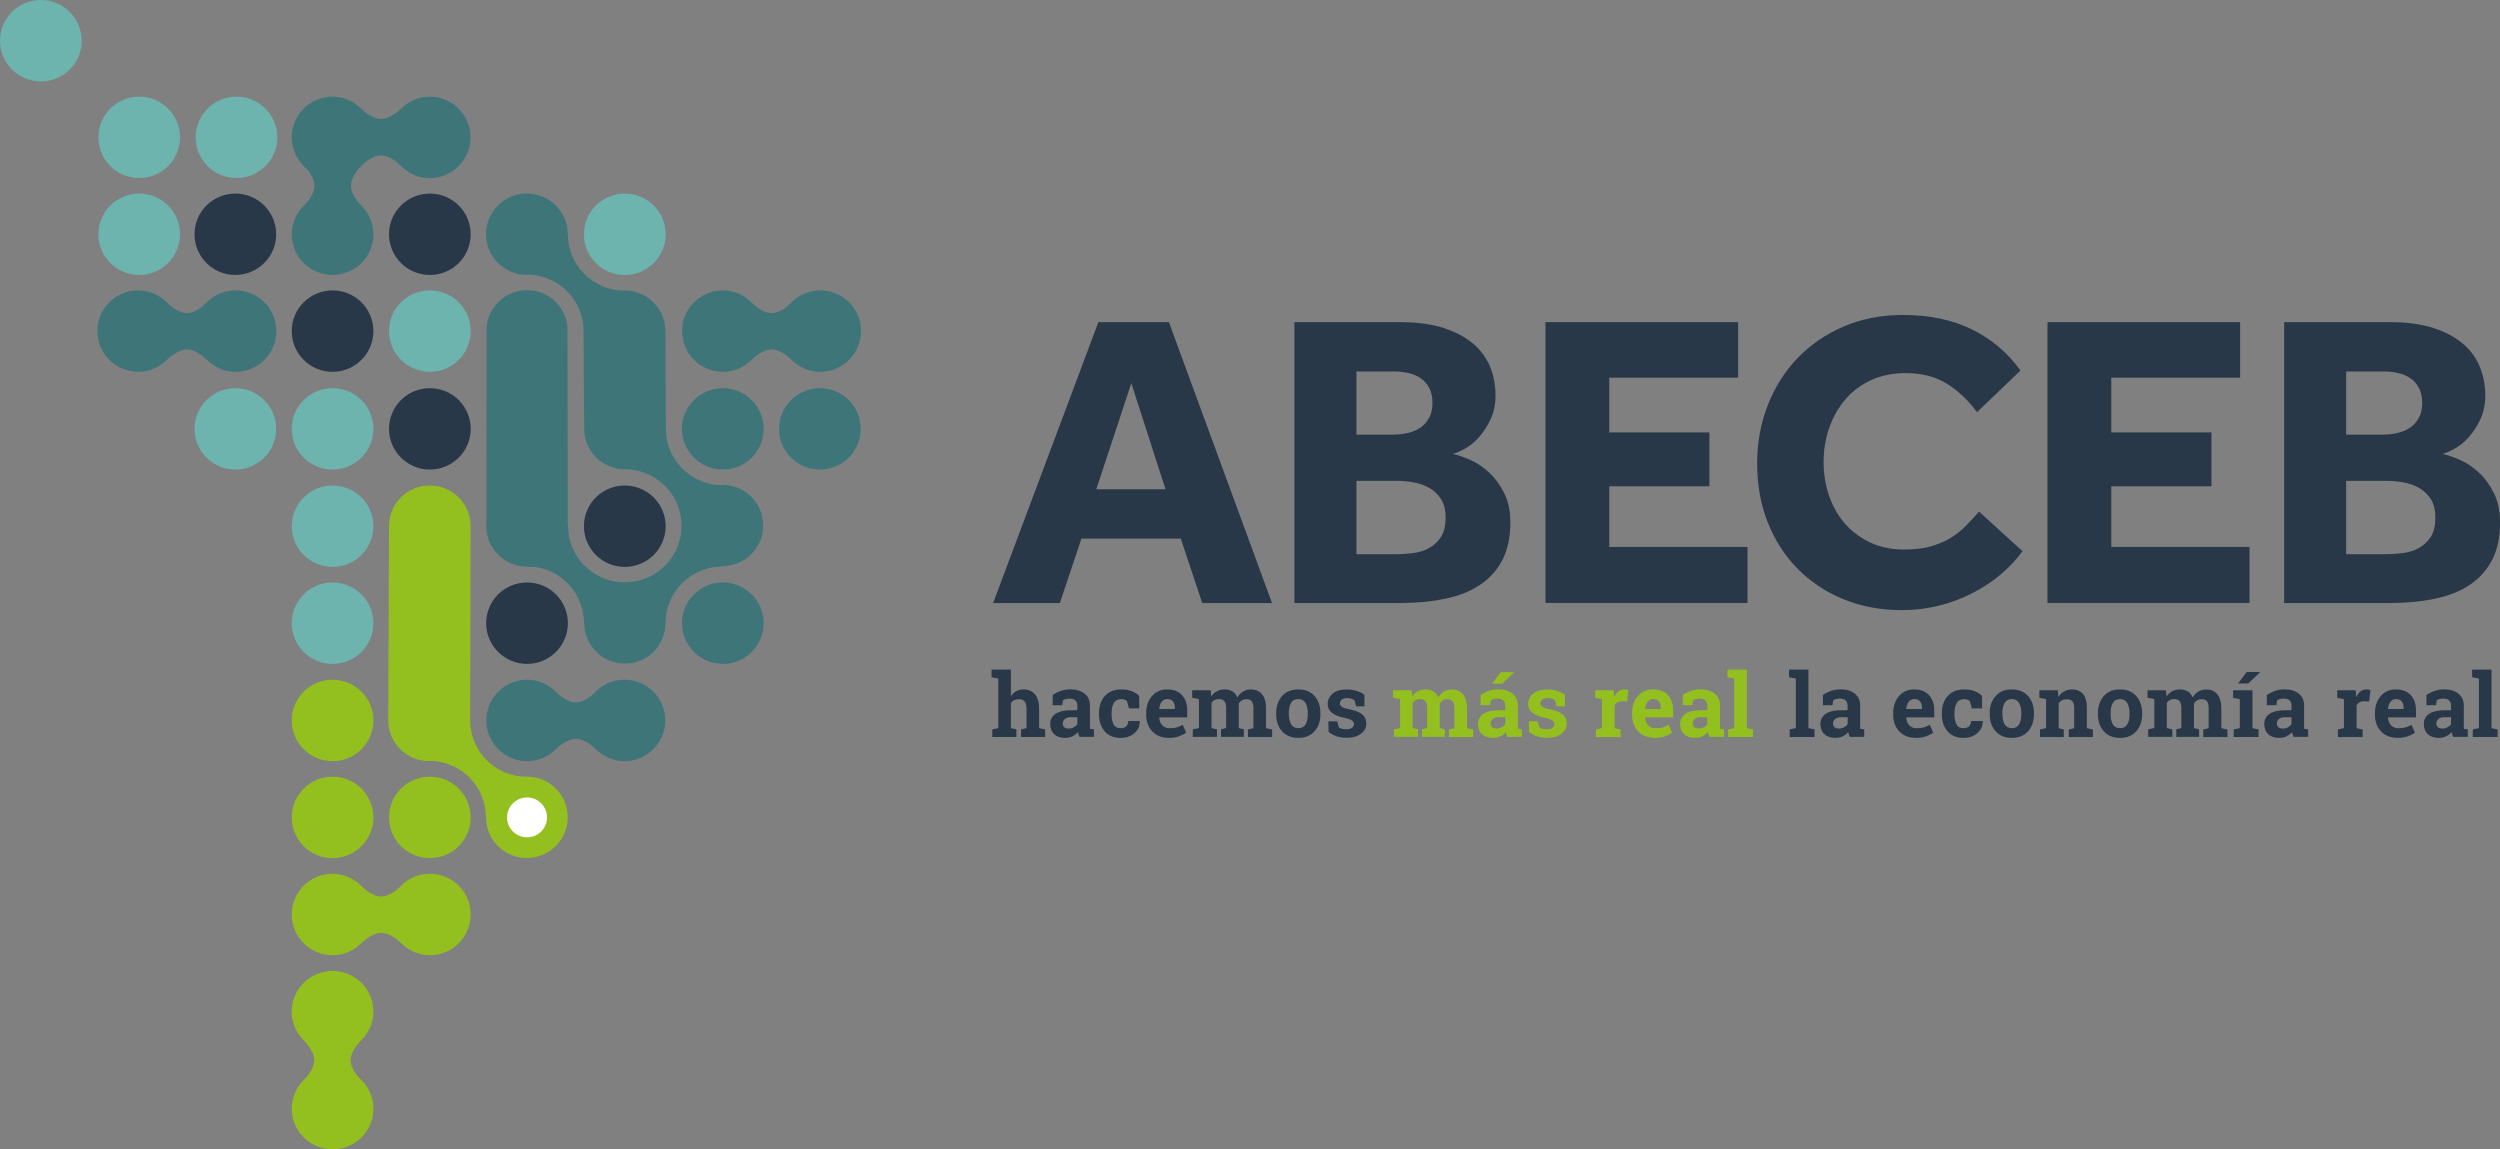 <svg width="248" height="114" viewBox="0 0 248 114" fill="none" xmlns="http://www.w3.org/2000/svg">
<rect x="0" y="0" width="248" height="114" fill="#808080" stroke="none"/>
<g clip-path="url(#clip0_166_1085)">
<path d="M8.109 4.036C8.109 6.269 6.299 8.081 4.059 8.081C1.818 8.081 0 6.269 0 4.036C0 1.804 1.811 0 4.051 0C6.291 0 8.102 1.812 8.102 4.036H8.109Z" fill="#6DB3AE"/>
<path d="M17.86 13.623C17.86 15.855 16.05 17.66 13.81 17.66C11.569 17.66 9.759 15.855 9.759 13.623C9.759 11.391 11.569 9.587 13.81 9.587C16.05 9.587 17.86 11.399 17.86 13.623Z" fill="#6DB3AE"/>
<path d="M23.461 17.66C25.698 17.66 27.512 15.852 27.512 13.623C27.512 11.394 25.698 9.587 23.461 9.587C21.224 9.587 19.41 11.394 19.41 13.623C19.41 15.852 21.224 17.66 23.461 17.66Z" fill="#6DB3AE"/>
<path d="M17.86 23.24C17.86 25.473 16.05 27.277 13.81 27.277C11.569 27.277 9.759 25.473 9.759 23.24C9.759 21.008 11.569 19.204 13.81 19.204C16.05 19.204 17.86 21.008 17.86 23.24Z" fill="#6DB3AE"/>
<path d="M27.397 23.24C27.397 25.473 25.579 27.277 23.346 27.277C21.114 27.277 19.295 25.473 19.295 23.24C19.295 21.008 21.106 19.204 23.346 19.204C25.587 19.204 27.397 21.008 27.397 23.24Z" fill="#283848"/>
<path d="M46.692 23.24C46.692 25.473 44.874 27.277 42.641 27.277C40.409 27.277 38.59 25.473 38.59 23.24C38.59 21.008 40.401 19.204 42.641 19.204C44.881 19.204 46.692 21.008 46.692 23.24Z" fill="#283848"/>
<path d="M66.034 23.24C66.034 25.473 64.215 27.277 61.975 27.277C59.735 27.277 57.924 25.473 57.924 23.24C57.924 21.008 59.735 19.204 61.975 19.204C64.215 19.204 66.034 21.008 66.034 23.24Z" fill="#6DB3AE"/>
<path d="M37.041 32.842C37.041 35.075 35.23 36.886 32.99 36.886C30.75 36.886 28.939 35.075 28.939 32.842C28.939 30.61 30.757 28.806 32.99 28.806C35.222 28.806 37.041 30.618 37.041 32.842Z" fill="#283848"/>
<path d="M46.692 32.842C46.692 35.075 44.874 36.886 42.641 36.886C40.409 36.886 38.59 35.075 38.59 32.842C38.59 30.61 40.401 28.806 42.641 28.806C44.881 28.806 46.692 30.618 46.692 32.842Z" fill="#6DB3AE"/>
<path d="M23.346 46.58C25.584 46.58 27.397 44.773 27.397 42.544C27.397 40.314 25.584 38.507 23.346 38.507C21.109 38.507 19.295 40.314 19.295 42.544C19.295 44.773 21.109 46.58 23.346 46.58Z" fill="#6DB3AE"/>
<path d="M37.041 42.544C37.041 44.776 35.23 46.58 32.99 46.58C30.75 46.58 28.939 44.776 28.939 42.544C28.939 40.311 30.757 38.507 32.99 38.507C35.222 38.507 37.041 40.311 37.041 42.544Z" fill="#6DB3AE"/>
<path d="M46.692 42.544C46.692 44.776 44.874 46.58 42.641 46.58C40.409 46.58 38.59 44.776 38.59 42.544C38.59 40.311 40.401 38.507 42.641 38.507C44.881 38.507 46.692 40.311 46.692 42.544Z" fill="#283848"/>
<path d="M75.754 42.544C75.754 44.776 73.943 46.58 71.703 46.58C69.463 46.58 67.652 44.776 67.652 42.544C67.652 40.311 69.471 38.507 71.703 38.507C73.936 38.507 75.754 40.311 75.754 42.544Z" fill="#3E7578"/>
<path d="M81.332 46.58C83.569 46.58 85.382 44.773 85.382 42.544C85.382 40.314 83.569 38.507 81.332 38.507C79.094 38.507 77.281 40.314 77.281 42.544C77.281 44.773 79.094 46.58 81.332 46.58Z" fill="#3E7578"/>
<path d="M37.041 52.199C37.041 54.431 35.23 56.236 32.99 56.236C30.75 56.236 28.939 54.431 28.939 52.199C28.939 49.967 30.757 48.163 32.99 48.163C35.222 48.163 37.041 49.967 37.041 52.199Z" fill="#6DB3AE"/>
<path d="M66.034 52.199C66.034 54.431 64.215 56.236 61.975 56.236C59.735 56.236 57.924 54.431 57.924 52.199C57.924 49.967 59.735 48.163 61.975 48.163C64.215 48.163 66.034 49.967 66.034 52.199Z" fill="#283848"/>
<path d="M37.041 61.816C37.041 64.049 35.23 65.86 32.99 65.86C30.75 65.86 28.939 64.049 28.939 61.816C28.939 59.584 30.757 57.78 32.99 57.78C35.222 57.78 37.041 59.592 37.041 61.816Z" fill="#6DB3AE"/>
<path d="M56.336 61.816C56.336 64.049 54.518 65.86 52.285 65.86C50.053 65.86 48.227 64.049 48.227 61.816C48.227 59.584 50.045 57.78 52.285 57.78C54.525 57.78 56.336 59.592 56.336 61.816Z" fill="#283848"/>
<path d="M75.754 61.816C75.754 64.049 73.943 65.86 71.703 65.86C69.463 65.86 67.652 64.049 67.652 61.816C67.652 59.584 69.471 57.78 71.703 57.78C73.936 57.78 75.754 59.592 75.754 61.816Z" fill="#3E7578"/>
<path d="M37.041 71.464C37.041 73.696 35.23 75.508 32.99 75.508C30.75 75.508 28.939 73.696 28.939 71.464C28.939 69.232 30.757 67.427 32.99 67.427C35.222 67.427 37.041 69.232 37.041 71.464Z" fill="#93C01F"/>
<path d="M37.041 81.089C37.041 83.314 35.23 85.126 32.99 85.126C30.75 85.126 28.939 83.321 28.939 81.089C28.939 78.857 30.757 77.045 32.99 77.045C35.222 77.045 37.041 78.849 37.041 81.089Z" fill="#93C01F"/>
<path d="M46.692 81.089C46.692 83.314 44.874 85.126 42.641 85.126C40.409 85.126 38.59 83.321 38.59 81.089C38.59 78.857 40.401 77.045 42.641 77.045C44.881 77.045 46.692 78.849 46.692 81.089Z" fill="#93C01F"/>
<path d="M52.262 77.037C52.201 77.037 52.147 77.052 52.086 77.052C49.063 76.961 46.646 74.507 46.638 71.472L46.684 52.237C46.684 52.237 46.684 52.207 46.684 52.199C46.684 49.967 44.866 48.163 42.634 48.163C40.401 48.163 38.629 49.929 38.59 52.123L38.514 71.265H38.537C38.537 71.334 38.514 71.395 38.514 71.464C38.514 73.696 40.332 75.501 42.572 75.501C42.641 75.501 42.71 75.485 42.779 75.478C45.787 75.585 48.203 78.046 48.203 81.074C48.203 81.089 48.203 81.112 48.203 81.127L48.219 81.142C48.257 83.344 50.045 85.118 52.262 85.118C54.479 85.118 56.321 83.306 56.321 81.074C56.321 78.841 54.502 77.037 52.262 77.037Z" fill="#93C01F"/>
<path d="M23.346 28.806C22.165 28.806 21.121 29.318 20.385 30.121L20.001 30.473C18.881 31.252 18.191 31.252 17.07 30.473L16.625 30.075C15.889 29.303 14.861 28.806 13.71 28.806C11.47 28.806 9.659 30.618 9.659 32.842C9.659 35.067 11.47 36.886 13.71 36.886C14.8 36.886 15.766 36.451 16.495 35.755L16.955 35.342C18.168 34.463 18.858 34.448 20.055 35.281L20.178 35.38L20.569 35.74C21.298 36.435 22.264 36.886 23.361 36.886C25.602 36.886 27.412 35.075 27.412 32.842C27.412 30.61 25.594 28.806 23.361 28.806H23.346Z" fill="#3E7578"/>
<path d="M42.641 9.587C41.552 9.587 40.585 10.022 39.856 10.718L39.396 11.131C38.184 12.01 37.493 12.025 36.297 11.192L36.174 11.093L35.782 10.733C35.054 10.038 34.087 9.587 32.99 9.587C30.75 9.587 28.939 11.399 28.939 13.631C28.939 14.823 29.468 15.878 30.289 16.62L30.611 16.964C31.394 18.08 31.394 18.768 30.611 19.884L30.212 20.328C29.438 21.069 28.939 22.086 28.939 23.24C28.939 25.473 30.757 27.277 32.99 27.277C35.222 27.277 37.048 25.473 37.048 23.24C37.048 22.155 36.611 21.192 35.913 20.465L35.491 20.007C34.609 18.799 34.593 18.111 35.429 16.918L35.529 16.796L35.89 16.406L36.335 16.001C37.455 15.221 38.145 15.221 39.266 16.001L39.711 16.398C40.447 17.17 41.475 17.667 42.626 17.667C44.866 17.667 46.677 15.855 46.677 13.631C46.677 11.406 44.866 9.587 42.626 9.587H42.641Z" fill="#3E7578"/>
<path d="M42.626 86.677C41.444 86.677 40.401 87.189 39.664 87.992L39.281 88.344C38.161 89.124 37.47 89.124 36.35 88.344L35.905 87.946C35.169 87.174 34.141 86.677 32.99 86.677C30.75 86.677 28.939 88.489 28.939 90.714C28.939 92.938 30.75 94.758 32.99 94.758C34.079 94.758 35.046 94.322 35.775 93.626L36.235 93.214C37.447 92.334 38.138 92.319 39.335 93.152L39.457 93.252L39.849 93.611C40.578 94.307 41.544 94.758 42.641 94.758C44.882 94.758 46.692 92.946 46.692 90.714C46.692 88.481 44.874 86.677 42.641 86.677H42.626Z" fill="#93C01F"/>
<path d="M61.929 67.427C60.748 67.427 59.704 67.94 58.968 68.742L58.584 69.094C57.464 69.874 56.773 69.874 55.653 69.094L55.208 68.697C54.472 67.924 53.444 67.427 52.293 67.427C50.053 67.427 48.242 69.239 48.242 71.464C48.242 73.689 50.053 75.508 52.293 75.508C53.383 75.508 54.349 75.072 55.078 74.377L55.538 73.964C56.751 73.085 57.441 73.069 58.638 73.903L58.761 74.002L59.152 74.361C59.881 75.057 60.847 75.508 61.944 75.508C64.185 75.508 65.995 73.696 65.995 71.464C65.995 69.232 64.177 67.427 61.944 67.427H61.929Z" fill="#3E7578"/>
<path d="M81.347 28.806C80.166 28.806 79.122 29.318 78.386 30.121L78.002 30.473C76.882 31.252 76.192 31.252 75.071 30.473L74.626 30.075C73.89 29.303 72.862 28.806 71.711 28.806C69.471 28.806 67.66 30.618 67.66 32.842C67.66 35.067 69.471 36.886 71.711 36.886C72.8 36.886 73.767 36.451 74.496 35.755L74.956 35.342C76.168 34.463 76.859 34.448 78.056 35.281L78.179 35.38L78.57 35.74C79.299 36.435 80.265 36.886 81.362 36.886C83.603 36.886 85.413 35.075 85.413 32.842C85.413 30.61 83.595 28.806 81.362 28.806H81.347Z" fill="#3E7578"/>
<path d="M52.362 56.236H52.861C52.861 56.236 52.715 55.876 52.661 55.861C52.608 55.846 52.216 55.991 52.216 55.991L52.362 56.228V56.236Z" fill="#3E7578"/>
<path d="M37.041 109.963C37.041 108.786 36.527 107.746 35.721 107.013L35.368 106.63C34.586 105.514 34.586 104.826 35.368 103.71L35.767 103.267C36.542 102.525 37.041 101.508 37.041 100.354C37.041 98.122 35.223 96.317 32.99 96.317C30.758 96.317 28.932 98.122 28.932 100.354C28.932 101.439 29.369 102.403 30.067 103.129L30.489 103.588C31.371 104.796 31.387 105.484 30.55 106.676L30.451 106.798L30.09 107.188C29.384 107.915 28.939 108.886 28.939 109.971C28.939 112.203 30.758 114.008 32.998 114.008C35.238 114.008 37.049 112.196 37.049 109.971L37.041 109.963Z" fill="#93C01F"/>
<path d="M71.673 48.117C71.611 48.117 71.558 48.132 71.496 48.132C68.473 48.04 66.057 45.586 66.049 42.551L66.011 32.789C65.972 30.587 64.177 28.814 61.96 28.814C61.898 28.814 61.845 28.829 61.783 28.829C58.761 28.737 56.344 26.283 56.336 23.248L56.321 23.233C56.321 21 54.502 19.196 52.27 19.196C50.037 19.196 48.211 21 48.211 23.233C48.211 25.465 50.03 27.269 52.27 27.269C52.339 27.269 52.408 27.254 52.477 27.246C55.416 27.353 57.779 29.7 57.886 32.628C57.886 32.628 57.94 42.582 57.963 42.849C58.131 44.883 59.789 46.481 61.852 46.55C62.014 46.55 62.435 46.55 62.742 46.595C62.75 46.595 62.75 46.595 62.758 46.603C65.435 46.978 67.507 49.21 67.599 51.962C67.599 52.008 67.599 52.046 67.599 52.1C67.599 52.123 67.599 52.138 67.599 52.161C67.599 52.176 67.599 52.191 67.599 52.207C67.599 52.467 67.576 52.803 67.522 53.155C67.514 53.208 67.507 53.262 67.491 53.308C67.476 53.369 67.461 53.438 67.445 53.499C67.415 53.629 67.376 53.751 67.338 53.873C67.323 53.912 67.315 53.957 67.3 53.996C66.54 56.174 64.476 57.742 62.036 57.757H62.006C62.006 57.757 61.983 57.757 61.975 57.757C61.968 57.757 61.952 57.757 61.944 57.757H61.622C58.684 57.573 56.359 55.165 56.352 52.191L56.336 52.176C56.336 52.039 56.306 51.909 56.298 51.779H56.321L56.298 32.407C56.083 30.373 54.38 28.783 52.285 28.783C50.191 28.783 48.48 30.373 48.273 32.407L48.25 51.779H48.273C48.258 51.909 48.234 52.039 48.234 52.176C48.234 54.408 50.053 56.213 52.293 56.213C52.362 56.213 52.431 56.197 52.5 56.19C55.346 56.297 57.663 58.506 57.901 61.312L57.97 62.099C58.131 64.186 59.858 65.83 61.983 65.83C64.108 65.83 65.788 64.24 65.995 62.206C66.018 61.984 66.026 61.763 66.034 61.633C66.034 61.625 66.034 61.618 66.034 61.602C66.034 61.587 66.034 61.572 66.034 61.556C66.034 61.533 66.034 61.511 66.034 61.511C66.187 58.621 68.527 56.312 71.435 56.205C71.435 56.205 71.534 56.205 71.703 56.182C71.888 56.167 72.072 56.144 72.248 56.113C72.279 56.113 72.309 56.106 72.34 56.098C72.578 56.06 72.808 55.999 73.023 55.922C74.588 55.364 75.708 53.881 75.708 52.13C75.708 49.898 73.89 48.094 71.65 48.094L71.673 48.117Z" fill="#3E7578"/>
<path d="M52.285 83.061C51.188 83.061 50.298 82.174 50.298 81.089C50.298 80.003 51.188 79.109 52.285 79.109C53.383 79.109 54.265 79.996 54.265 81.089C54.265 82.182 53.375 83.061 52.285 83.061Z" fill="white"/>
<path d="M108.951 31.955H115.956L126.183 59.821H119.262L117.13 53.43H107.279L105.138 59.821H98.517L108.959 31.955H108.951ZM115.618 48.537L112.227 38.01L108.752 48.537H115.626H115.618Z" fill="#283848"/>
<path d="M128.4 31.955H138.88C140.614 31.955 142.079 32.162 143.284 32.559C144.488 32.964 145.463 33.5 146.222 34.165C146.974 34.83 147.519 35.61 147.856 36.481C148.194 37.36 148.355 38.27 148.355 39.218C148.355 40.112 148.194 40.9 147.872 41.58C147.549 42.261 147.173 42.849 146.744 43.339C146.314 43.828 145.854 44.21 145.363 44.485C144.872 44.76 144.458 44.944 144.128 45.028C144.634 45.143 145.209 45.342 145.869 45.632C146.529 45.922 147.15 46.343 147.734 46.886C148.317 47.428 148.815 48.109 149.222 48.934C149.629 49.752 149.828 50.723 149.828 51.84C149.828 53.285 149.567 54.515 149.053 55.517C148.539 56.518 147.81 57.344 146.874 57.978C145.938 58.621 144.795 59.087 143.437 59.377C142.079 59.668 140.568 59.821 138.888 59.821H128.408V31.955H128.4ZM138.289 43.109C138.765 43.109 139.233 43.056 139.693 42.941C140.154 42.834 140.56 42.658 140.905 42.421C141.258 42.184 141.542 41.863 141.765 41.458C141.987 41.053 142.102 40.556 142.102 39.975C142.102 39.394 141.987 38.859 141.765 38.453C141.542 38.048 141.251 37.727 140.882 37.49C140.514 37.253 140.107 37.085 139.647 36.993C139.187 36.894 138.734 36.848 138.289 36.848H134.561V43.117H138.289V43.109ZM138.665 54.974C139.11 54.974 139.616 54.936 140.177 54.867C140.737 54.798 141.251 54.638 141.726 54.385C142.202 54.133 142.601 53.774 142.923 53.3C143.245 52.826 143.406 52.176 143.406 51.335C143.406 50.586 143.253 49.974 142.946 49.5C142.639 49.026 142.248 48.659 141.772 48.392C141.297 48.124 140.783 47.948 140.223 47.849C139.663 47.75 139.148 47.704 138.673 47.704H134.561V54.974H138.673H138.665Z" fill="#283848"/>
<path d="M153.303 31.955H172.422V37.467H159.64V42.895H169.576V48.239H159.64V54.255H173.35V59.813H153.311V31.948L153.303 31.955Z" fill="#283848"/>
<path d="M200.632 54.676C200.049 55.486 199.336 56.243 198.5 56.954C197.663 57.665 196.735 58.284 195.715 58.812C194.694 59.339 193.59 59.76 192.4 60.066C191.211 60.371 189.976 60.524 188.695 60.524C186.57 60.524 184.629 60.165 182.864 59.439C181.099 58.712 179.588 57.703 178.314 56.411C177.041 55.119 176.059 53.583 175.361 51.817C174.662 50.051 174.31 48.109 174.31 45.991C174.31 43.874 174.662 42.001 175.361 40.204C176.059 38.408 177.049 36.848 178.314 35.526C179.588 34.203 181.107 33.156 182.887 32.391C184.659 31.627 186.623 31.244 188.779 31.244C191.38 31.244 193.651 31.718 195.592 32.666C197.533 33.614 199.152 34.975 200.433 36.756L196.114 40.892C195.277 39.722 194.28 38.782 193.137 38.071C191.994 37.36 190.62 37.009 189.032 37.009C187.774 37.009 186.646 37.238 185.634 37.697C184.629 38.155 183.777 38.79 183.079 39.6C182.381 40.411 181.844 41.351 181.468 42.421C181.092 43.491 180.9 44.63 180.9 45.823C180.9 47.016 181.092 48.193 181.468 49.248C181.844 50.311 182.381 51.228 183.079 52.008C183.777 52.788 184.613 53.399 185.595 53.85C186.57 54.294 187.674 54.515 188.902 54.515C189.907 54.515 190.782 54.408 191.526 54.202C192.262 53.995 192.922 53.713 193.497 53.369C194.065 53.017 194.579 52.619 195.024 52.153C195.469 51.694 195.906 51.228 196.321 50.754L200.64 54.684L200.632 54.676Z" fill="#283848"/>
<path d="M203.103 31.955H222.222V37.467H209.44V42.895H219.376V48.239H209.44V54.255H223.15V59.813H203.111V31.948L203.103 31.955Z" fill="#283848"/>
<path d="M226.58 31.955H237.06C238.794 31.955 240.259 32.162 241.463 32.559C242.668 32.964 243.642 33.5 244.402 34.165C245.154 34.83 245.698 35.61 246.036 36.481C246.374 37.36 246.542 38.27 246.542 39.218C246.542 40.112 246.381 40.9 246.059 41.58C245.737 42.261 245.361 42.849 244.924 43.339C244.494 43.828 244.026 44.21 243.543 44.485C243.052 44.76 242.637 44.944 242.307 45.028C242.814 45.143 243.389 45.342 244.049 45.632C244.709 45.922 245.33 46.343 245.913 46.886C246.496 47.428 246.995 48.109 247.402 48.934C247.808 49.752 248.008 50.723 248.008 51.84C248.008 53.285 247.747 54.515 247.233 55.517C246.711 56.518 245.99 57.344 245.054 57.978C244.118 58.621 242.967 59.087 241.617 59.377C240.259 59.668 238.748 59.821 237.067 59.821H226.587V31.955H226.58ZM236.469 43.109C236.945 43.109 237.413 43.056 237.873 42.941C238.333 42.834 238.74 42.658 239.085 42.421C239.43 42.184 239.722 41.863 239.944 41.458C240.167 41.053 240.282 40.556 240.282 39.975C240.282 39.394 240.167 38.859 239.944 38.453C239.722 38.048 239.43 37.727 239.062 37.49C238.701 37.253 238.287 37.085 237.827 36.993C237.367 36.894 236.914 36.848 236.469 36.848H232.74V43.117H236.469V43.109ZM236.845 54.974C237.29 54.974 237.796 54.936 238.356 54.867C238.916 54.798 239.43 54.638 239.906 54.385C240.382 54.133 240.781 53.774 241.103 53.3C241.425 52.826 241.586 52.176 241.586 51.335C241.586 50.586 241.433 49.974 241.126 49.5C240.819 49.026 240.428 48.659 239.952 48.392C239.476 48.124 238.962 47.948 238.402 47.849C237.842 47.75 237.328 47.704 236.853 47.704H232.74V54.974H236.853H236.845Z" fill="#283848"/>
<path d="M98.425 72.358L99.031 72.228V67.313L98.364 67.183V66.426H100.282V69.064C100.428 68.849 100.604 68.681 100.819 68.567C101.034 68.444 101.264 68.391 101.525 68.391C102.008 68.391 102.392 68.551 102.668 68.872C102.944 69.194 103.082 69.69 103.082 70.356V72.228L103.681 72.358V73.108H101.287V72.358L101.832 72.228V70.348C101.832 69.989 101.77 69.729 101.64 69.583C101.509 69.43 101.325 69.362 101.072 69.362C100.896 69.362 100.742 69.392 100.612 69.453C100.481 69.514 100.366 69.606 100.282 69.721V72.228L100.827 72.358V73.108H98.433V72.358H98.425Z" fill="#283848"/>
<path d="M107.087 73.108C107.056 73.031 107.026 72.947 106.995 72.871C106.972 72.787 106.949 72.71 106.933 72.626C106.788 72.794 106.604 72.939 106.389 73.039C106.174 73.146 105.936 73.199 105.66 73.199C105.207 73.199 104.839 73.077 104.578 72.832C104.31 72.588 104.179 72.251 104.179 71.823C104.179 71.395 104.356 71.051 104.701 70.814C105.054 70.577 105.56 70.455 106.235 70.455H106.872V70.004C106.872 69.782 106.811 69.606 106.68 69.484C106.55 69.362 106.358 69.3 106.105 69.3C105.959 69.3 105.836 69.316 105.721 69.346C105.606 69.377 105.522 69.415 105.453 69.461L105.368 69.958H104.425V68.933C104.655 68.781 104.923 68.651 105.215 68.544C105.514 68.437 105.836 68.383 106.182 68.383C106.757 68.383 107.225 68.521 107.586 68.803C107.946 69.086 108.123 69.484 108.123 70.004V71.915C108.123 71.984 108.123 72.053 108.123 72.114C108.123 72.175 108.123 72.236 108.138 72.297L108.522 72.351V73.1H107.072L107.087 73.108ZM105.997 72.274C106.189 72.274 106.358 72.236 106.512 72.152C106.665 72.068 106.788 71.969 106.872 71.846V71.143H106.235C105.967 71.143 105.767 71.204 105.629 71.326C105.491 71.449 105.422 71.602 105.422 71.77C105.422 71.93 105.476 72.045 105.576 72.137C105.675 72.228 105.821 72.267 105.997 72.267V72.274Z" fill="#283848"/>
<path d="M111.184 72.236C111.407 72.236 111.591 72.175 111.721 72.045C111.851 71.915 111.921 71.739 111.921 71.525H113.056L113.071 71.548C113.079 72.014 112.91 72.404 112.542 72.725C112.181 73.039 111.729 73.2 111.184 73.2C110.494 73.2 109.956 72.978 109.581 72.542C109.205 72.106 109.021 71.548 109.021 70.86V70.73C109.021 70.05 109.212 69.484 109.596 69.048C109.98 68.613 110.532 68.391 111.245 68.391C111.621 68.391 111.959 68.444 112.258 68.559C112.557 68.674 112.803 68.827 113.002 69.033L113.018 70.272H111.997L111.79 69.545C111.729 69.492 111.652 69.446 111.56 69.408C111.468 69.369 111.368 69.354 111.245 69.354C110.892 69.354 110.639 69.484 110.494 69.736C110.348 69.989 110.271 70.325 110.271 70.73V70.86C110.271 71.273 110.34 71.609 110.471 71.862C110.601 72.114 110.839 72.236 111.176 72.236H111.184Z" fill="#283848"/>
<path d="M115.91 73.192C115.242 73.192 114.705 72.978 114.299 72.55C113.9 72.122 113.7 71.579 113.7 70.921V70.753C113.7 70.065 113.892 69.499 114.268 69.056C114.644 68.613 115.158 68.391 115.795 68.391C116.424 68.391 116.907 68.582 117.252 68.957C117.598 69.331 117.774 69.843 117.774 70.486V71.166H114.997V71.189C115.012 71.495 115.112 71.747 115.296 71.946C115.48 72.144 115.726 72.244 116.04 72.244C116.316 72.244 116.547 72.213 116.731 72.16C116.915 72.106 117.114 72.014 117.329 71.9L117.667 72.672C117.475 72.825 117.222 72.947 116.922 73.054C116.616 73.154 116.278 73.207 115.902 73.207L115.91 73.192ZM115.795 69.347C115.565 69.347 115.38 69.431 115.242 69.614C115.104 69.79 115.027 70.027 114.997 70.31L115.012 70.333H116.547V70.218C116.547 69.95 116.485 69.744 116.362 69.584C116.24 69.423 116.048 69.347 115.795 69.347Z" fill="#283848"/>
<path d="M118.265 69.224V68.475H120.099L120.152 69.087C120.298 68.865 120.49 68.689 120.713 68.574C120.935 68.452 121.196 68.391 121.495 68.391C121.794 68.391 122.047 68.46 122.262 68.59C122.477 68.72 122.638 68.918 122.746 69.186C122.891 68.941 123.076 68.743 123.306 68.605C123.536 68.467 123.804 68.398 124.111 68.398C124.572 68.398 124.932 68.559 125.193 68.873C125.462 69.186 125.592 69.668 125.592 70.31V72.236L126.198 72.366V73.115H123.797V72.366L124.341 72.236V70.302C124.341 69.95 124.28 69.706 124.173 69.568C124.058 69.431 123.889 69.362 123.659 69.362C123.482 69.362 123.329 69.4 123.198 69.476C123.068 69.553 122.96 69.668 122.884 69.805C122.884 69.859 122.884 69.904 122.884 69.943C122.884 69.981 122.884 70.019 122.884 70.057V72.221L123.39 72.351V73.1H121.127V72.351L121.633 72.221V70.287C121.633 69.943 121.572 69.706 121.457 69.561C121.342 69.423 121.173 69.347 120.943 69.347C120.774 69.347 120.628 69.377 120.498 69.446C120.367 69.507 120.268 69.599 120.183 69.721V72.221L120.72 72.351V73.1H118.327V72.351L118.933 72.221V69.347L118.265 69.216V69.224Z" fill="#283848"/>
<path d="M126.597 70.746C126.597 70.057 126.789 69.492 127.18 69.048C127.572 68.605 128.109 68.391 128.791 68.391C129.474 68.391 130.019 68.613 130.403 69.048C130.794 69.492 130.986 70.057 130.986 70.746V70.837C130.986 71.533 130.794 72.099 130.403 72.542C130.011 72.978 129.482 73.2 128.799 73.2C128.116 73.2 127.572 72.978 127.18 72.542C126.789 72.106 126.597 71.541 126.597 70.837V70.746ZM127.855 70.837C127.855 71.258 127.932 71.602 128.078 71.854C128.224 72.106 128.469 72.236 128.799 72.236C129.129 72.236 129.359 72.106 129.513 71.854C129.666 71.594 129.735 71.258 129.735 70.837V70.746C129.735 70.333 129.658 69.996 129.505 69.736C129.351 69.476 129.114 69.347 128.784 69.347C128.454 69.347 128.216 69.476 128.07 69.736C127.924 69.996 127.848 70.333 127.848 70.746V70.837H127.855Z" fill="#283848"/>
<path d="M135.366 70.065H134.522L134.384 69.484C134.3 69.415 134.192 69.354 134.062 69.316C133.931 69.27 133.786 69.247 133.632 69.247C133.41 69.247 133.241 69.293 133.111 69.392C132.98 69.492 132.919 69.614 132.919 69.767C132.919 69.904 132.98 70.027 133.103 70.111C133.226 70.203 133.471 70.287 133.839 70.356C134.415 70.47 134.844 70.638 135.121 70.86C135.397 71.082 135.535 71.388 135.535 71.778C135.535 72.19 135.358 72.534 134.998 72.794C134.637 73.062 134.162 73.192 133.579 73.192C133.218 73.192 132.896 73.138 132.589 73.039C132.29 72.932 132.021 72.787 131.791 72.596L131.776 71.556H132.65L132.819 72.16C132.896 72.221 132.995 72.267 133.126 72.297C133.256 72.328 133.394 72.343 133.533 72.343C133.786 72.343 133.985 72.297 134.116 72.206C134.246 72.114 134.315 71.992 134.315 71.831C134.315 71.693 134.246 71.579 134.116 71.479C133.977 71.38 133.732 71.288 133.371 71.212C132.827 71.097 132.412 70.936 132.129 70.715C131.852 70.493 131.707 70.203 131.707 69.82C131.707 69.438 131.868 69.094 132.19 68.819C132.512 68.536 132.965 68.398 133.563 68.398C133.924 68.398 134.269 68.444 134.584 68.544C134.906 68.643 135.159 68.765 135.343 68.918L135.358 70.073L135.366 70.065Z" fill="#283848"/>
<path d="M138.197 69.224V68.475H140.031L140.085 69.087C140.238 68.865 140.422 68.689 140.645 68.574C140.867 68.452 141.128 68.391 141.427 68.391C141.726 68.391 141.98 68.46 142.194 68.59C142.409 68.72 142.57 68.918 142.678 69.186C142.824 68.941 143.008 68.743 143.238 68.605C143.468 68.467 143.737 68.398 144.043 68.398C144.504 68.398 144.864 68.559 145.133 68.873C145.401 69.186 145.532 69.668 145.532 70.31V72.236L146.138 72.366V73.115H143.737V72.366L144.274 72.236V70.302C144.274 69.95 144.22 69.706 144.105 69.568C143.99 69.431 143.821 69.362 143.591 69.362C143.414 69.362 143.261 69.4 143.13 69.476C143 69.553 142.9 69.668 142.824 69.805C142.824 69.859 142.824 69.904 142.824 69.943C142.824 69.981 142.824 70.019 142.824 70.057V72.221L143.33 72.351V73.1H141.067V72.351L141.573 72.221V70.287C141.573 69.943 141.512 69.706 141.404 69.561C141.289 69.423 141.12 69.347 140.89 69.347C140.721 69.347 140.576 69.377 140.445 69.446C140.315 69.507 140.215 69.599 140.131 69.721V72.221L140.675 72.351V73.1H138.282V72.351L138.888 72.221V69.347L138.22 69.216L138.197 69.224Z" fill="#93C01F"/>
<path d="M149.536 73.108C149.498 73.031 149.467 72.947 149.444 72.871C149.421 72.787 149.398 72.71 149.383 72.626C149.237 72.794 149.053 72.939 148.838 73.039C148.624 73.146 148.378 73.199 148.102 73.199C147.649 73.199 147.289 73.077 147.02 72.832C146.752 72.588 146.621 72.251 146.621 71.823C146.621 71.395 146.798 71.051 147.143 70.814C147.488 70.577 148.002 70.455 148.677 70.455H149.314V70.004C149.314 69.782 149.253 69.606 149.122 69.484C148.992 69.362 148.8 69.3 148.554 69.3C148.409 69.3 148.286 69.316 148.171 69.346C148.056 69.377 147.971 69.415 147.902 69.461L147.818 69.958H146.874V68.933C147.104 68.781 147.373 68.651 147.664 68.544C147.964 68.436 148.286 68.383 148.631 68.383C149.207 68.383 149.675 68.521 150.035 68.803C150.396 69.086 150.572 69.484 150.572 70.004V71.915C150.572 71.984 150.572 72.053 150.572 72.114C150.572 72.175 150.572 72.236 150.588 72.297L150.971 72.351V73.1H149.521L149.536 73.108ZM148.447 72.274C148.631 72.274 148.808 72.236 148.961 72.152C149.115 72.068 149.237 71.969 149.322 71.846V71.143H148.685C148.416 71.143 148.217 71.204 148.079 71.326C147.941 71.449 147.872 71.602 147.872 71.77C147.872 71.93 147.925 72.045 148.025 72.137C148.125 72.228 148.271 72.267 148.447 72.267V72.274ZM148.869 66.678H150.196V66.701L149.022 67.817H148.017L148.869 66.678Z" fill="#93C01F"/>
<path d="M155.245 70.065H154.401L154.27 69.484C154.186 69.415 154.079 69.354 153.948 69.316C153.818 69.27 153.672 69.247 153.518 69.247C153.296 69.247 153.127 69.293 152.997 69.392C152.866 69.492 152.805 69.614 152.805 69.767C152.805 69.904 152.866 70.027 152.989 70.111C153.112 70.203 153.357 70.287 153.726 70.356C154.301 70.47 154.731 70.638 155.007 70.86C155.283 71.082 155.421 71.388 155.421 71.778C155.421 72.19 155.245 72.534 154.884 72.794C154.524 73.062 154.048 73.192 153.465 73.192C153.104 73.192 152.774 73.138 152.475 73.039C152.176 72.932 151.915 72.787 151.677 72.596L151.662 71.556H152.536L152.705 72.16C152.782 72.221 152.882 72.267 153.012 72.297C153.143 72.328 153.273 72.343 153.419 72.343C153.672 72.343 153.864 72.297 154.002 72.206C154.132 72.114 154.201 71.992 154.201 71.831C154.201 71.693 154.132 71.579 154.002 71.479C153.864 71.38 153.618 71.288 153.258 71.212C152.713 71.097 152.299 70.936 152.015 70.715C151.739 70.493 151.593 70.203 151.593 69.82C151.593 69.438 151.754 69.094 152.076 68.819C152.398 68.536 152.851 68.398 153.449 68.398C153.81 68.398 154.155 68.444 154.477 68.544C154.8 68.643 155.053 68.765 155.237 68.918L155.252 70.073L155.245 70.065Z" fill="#93C01F"/>
<path d="M158.313 72.359L158.912 72.229V69.354L158.244 69.224V68.475H160.078L160.131 69.148C160.239 68.911 160.377 68.72 160.553 68.59C160.722 68.46 160.922 68.391 161.152 68.391C161.221 68.391 161.29 68.391 161.359 68.406C161.436 68.414 161.497 68.429 161.543 68.444L161.413 69.584L160.899 69.568C160.715 69.568 160.561 69.606 160.446 69.675C160.323 69.744 160.231 69.851 160.17 69.981V72.236L160.768 72.366V73.115H158.313V72.366V72.359Z" fill="#93C01F"/>
<path d="M164.113 73.192C163.446 73.192 162.909 72.978 162.51 72.55C162.111 72.122 161.904 71.579 161.904 70.921V70.753C161.904 70.065 162.096 69.499 162.472 69.056C162.855 68.613 163.362 68.391 163.998 68.391C164.627 68.391 165.111 68.582 165.456 68.957C165.801 69.331 165.978 69.843 165.978 70.486V71.166H163.2V71.189C163.216 71.495 163.315 71.747 163.5 71.946C163.684 72.144 163.929 72.244 164.244 72.244C164.52 72.244 164.75 72.213 164.934 72.16C165.118 72.106 165.318 72.014 165.533 71.9L165.87 72.672C165.678 72.825 165.433 72.947 165.126 73.054C164.819 73.154 164.482 73.207 164.106 73.207L164.113 73.192ZM163.998 69.347C163.768 69.347 163.584 69.431 163.446 69.614C163.315 69.79 163.231 70.027 163.2 70.31L163.216 70.333H164.75V70.218C164.75 69.95 164.689 69.744 164.566 69.584C164.443 69.423 164.251 69.347 163.998 69.347Z" fill="#93C01F"/>
<path d="M169.576 73.108C169.538 73.031 169.515 72.947 169.484 72.871C169.461 72.787 169.438 72.71 169.423 72.626C169.277 72.794 169.093 72.939 168.878 73.039C168.663 73.146 168.418 73.199 168.149 73.199C167.697 73.199 167.328 73.077 167.067 72.832C166.799 72.588 166.668 72.251 166.668 71.823C166.668 71.395 166.845 71.051 167.19 70.814C167.535 70.577 168.049 70.455 168.732 70.455H169.369V70.004C169.369 69.782 169.308 69.606 169.177 69.484C169.047 69.362 168.855 69.3 168.602 69.3C168.456 69.3 168.333 69.316 168.218 69.346C168.103 69.377 168.019 69.415 167.95 69.461L167.873 69.958H166.929V68.933C167.159 68.781 167.428 68.651 167.72 68.544C168.019 68.437 168.341 68.383 168.686 68.383C169.262 68.383 169.73 68.521 170.09 68.803C170.451 69.086 170.627 69.484 170.627 70.004V71.915C170.627 71.984 170.627 72.053 170.627 72.114C170.627 72.175 170.627 72.236 170.643 72.297L171.026 72.351V73.1H169.576V73.108ZM168.487 72.274C168.679 72.274 168.847 72.236 169.001 72.152C169.154 72.068 169.277 71.969 169.361 71.846V71.143H168.725C168.456 71.143 168.257 71.204 168.118 71.326C167.98 71.449 167.911 71.602 167.911 71.77C167.911 71.93 167.965 72.045 168.065 72.137C168.165 72.228 168.31 72.267 168.487 72.267V72.274Z" fill="#93C01F"/>
<path d="M171.364 67.183V66.426H173.289V72.228L173.896 72.358V73.108H171.433V72.358L172.039 72.228V67.313L171.371 67.183H171.364Z" fill="#93C01F"/>
<path d="M177.471 67.183V66.426H179.396V72.228L180.002 72.358V73.108H177.54V72.358L178.146 72.228V67.313L177.478 67.183H177.471Z" fill="#283848"/>
<path d="M183.501 73.108C183.47 73.031 183.439 72.947 183.409 72.871C183.386 72.787 183.363 72.71 183.347 72.626C183.202 72.794 183.017 72.939 182.803 73.039C182.588 73.146 182.342 73.199 182.066 73.199C181.614 73.199 181.253 73.077 180.984 72.832C180.716 72.588 180.585 72.251 180.585 71.823C180.585 71.395 180.762 71.051 181.107 70.814C181.46 70.577 181.966 70.455 182.642 70.455H183.278V70.004C183.278 69.782 183.217 69.606 183.087 69.484C182.956 69.362 182.764 69.3 182.511 69.3C182.365 69.3 182.243 69.316 182.128 69.346C182.012 69.377 181.92 69.415 181.859 69.461L181.775 69.958H180.831V68.933C181.061 68.781 181.33 68.651 181.621 68.544C181.92 68.437 182.243 68.383 182.588 68.383C183.163 68.383 183.631 68.521 183.992 68.803C184.352 69.086 184.529 69.484 184.529 70.004V71.915C184.529 71.984 184.529 72.053 184.529 72.114C184.529 72.175 184.529 72.236 184.544 72.297L184.928 72.351V73.1H183.478L183.501 73.108ZM182.411 72.274C182.603 72.274 182.772 72.236 182.925 72.152C183.079 72.068 183.202 71.969 183.286 71.846V71.143H182.649C182.381 71.143 182.181 71.204 182.043 71.326C181.905 71.449 181.836 71.602 181.836 71.77C181.836 71.93 181.89 72.045 181.989 72.137C182.089 72.228 182.235 72.267 182.411 72.267V72.274Z" fill="#283848"/>
<path d="M190.014 73.192C189.347 73.192 188.81 72.978 188.403 72.55C188.004 72.122 187.805 71.579 187.805 70.921V70.753C187.805 70.065 187.996 69.499 188.372 69.056C188.756 68.613 189.262 68.391 189.899 68.391C190.528 68.391 191.012 68.582 191.357 68.957C191.702 69.331 191.879 69.843 191.879 70.486V71.166H189.101V71.189C189.117 71.495 189.216 71.747 189.4 71.946C189.585 72.144 189.83 72.244 190.145 72.244C190.421 72.244 190.651 72.213 190.835 72.16C191.019 72.106 191.219 72.014 191.434 71.9L191.771 72.672C191.579 72.825 191.334 72.947 191.027 73.054C190.72 73.154 190.383 73.207 190.007 73.207L190.014 73.192ZM189.899 69.347C189.669 69.347 189.485 69.431 189.347 69.614C189.216 69.79 189.132 70.027 189.101 70.31L189.117 70.333H190.659V70.218C190.659 69.95 190.597 69.744 190.475 69.584C190.352 69.423 190.16 69.347 189.907 69.347H189.899Z" fill="#283848"/>
<path d="M194.794 72.236C195.017 72.236 195.193 72.175 195.331 72.045C195.462 71.915 195.531 71.739 195.531 71.525H196.666L196.682 71.548C196.697 72.014 196.521 72.404 196.152 72.725C195.792 73.039 195.339 73.2 194.794 73.2C194.104 73.2 193.567 72.978 193.191 72.542C192.815 72.106 192.631 71.548 192.631 70.86V70.73C192.631 70.05 192.823 69.484 193.206 69.048C193.59 68.613 194.142 68.391 194.856 68.391C195.232 68.391 195.569 68.444 195.868 68.559C196.168 68.674 196.413 68.827 196.613 69.033L196.628 70.272H195.608L195.4 69.545C195.339 69.492 195.262 69.446 195.17 69.408C195.078 69.369 194.979 69.354 194.856 69.354C194.503 69.354 194.25 69.484 194.104 69.736C193.958 69.989 193.881 70.325 193.881 70.73V70.86C193.881 71.273 193.95 71.609 194.081 71.862C194.211 72.114 194.449 72.236 194.787 72.236H194.794Z" fill="#283848"/>
<path d="M197.379 70.746C197.379 70.057 197.571 69.492 197.962 69.048C198.354 68.605 198.883 68.391 199.574 68.391C200.264 68.391 200.801 68.613 201.185 69.048C201.576 69.492 201.768 70.057 201.768 70.746V70.837C201.768 71.533 201.576 72.099 201.185 72.542C200.801 72.978 200.264 73.2 199.581 73.2C198.898 73.2 198.354 72.978 197.962 72.542C197.571 72.106 197.379 71.541 197.379 70.837V70.746ZM198.638 70.837C198.638 71.258 198.714 71.602 198.86 71.854C199.014 72.106 199.251 72.236 199.581 72.236C199.911 72.236 200.141 72.106 200.295 71.854C200.441 71.594 200.517 71.258 200.517 70.837V70.746C200.517 70.333 200.441 69.996 200.287 69.736C200.134 69.476 199.896 69.347 199.566 69.347C199.236 69.347 199.006 69.476 198.852 69.736C198.707 69.996 198.63 70.333 198.63 70.746V70.837H198.638Z" fill="#283848"/>
<path d="M202.374 72.359L202.973 72.229V69.354L202.305 69.224V68.475H204.139L204.193 69.14C204.346 68.903 204.538 68.72 204.768 68.59C204.99 68.46 205.244 68.391 205.527 68.391C205.995 68.391 206.364 68.536 206.625 68.834C206.885 69.125 207.016 69.591 207.016 70.218V72.236L207.614 72.366V73.115H205.221V72.366L205.758 72.236V70.226C205.758 69.912 205.696 69.698 205.573 69.561C205.443 69.431 205.259 69.369 204.998 69.369C204.829 69.369 204.684 69.4 204.553 69.469C204.423 69.538 204.315 69.629 204.223 69.752V72.236L204.73 72.366V73.115H202.367V72.366L202.374 72.359Z" fill="#283848"/>
<path d="M208.113 70.746C208.113 70.057 208.305 69.492 208.696 69.048C209.079 68.605 209.617 68.391 210.307 68.391C210.997 68.391 211.535 68.613 211.918 69.048C212.309 69.492 212.501 70.057 212.501 70.746V70.837C212.501 71.533 212.309 72.099 211.918 72.542C211.535 72.978 210.997 73.2 210.315 73.2C209.632 73.2 209.087 72.978 208.696 72.542C208.305 72.106 208.113 71.541 208.113 70.837V70.746ZM209.371 70.837C209.371 71.258 209.448 71.602 209.593 71.854C209.739 72.106 209.985 72.236 210.315 72.236C210.645 72.236 210.875 72.106 211.028 71.854C211.182 71.594 211.251 71.258 211.251 70.837V70.746C211.251 70.333 211.174 69.996 211.02 69.736C210.867 69.476 210.629 69.347 210.307 69.347C209.985 69.347 209.739 69.476 209.593 69.736C209.448 69.996 209.371 70.333 209.371 70.746V70.837Z" fill="#283848"/>
<path d="M213.031 69.224V68.475H214.864L214.918 69.087C215.072 68.865 215.256 68.689 215.478 68.574C215.701 68.452 215.961 68.391 216.261 68.391C216.56 68.391 216.813 68.46 217.028 68.59C217.243 68.72 217.404 68.918 217.511 69.186C217.657 68.941 217.841 68.743 218.071 68.605C218.301 68.467 218.57 68.398 218.877 68.398C219.337 68.398 219.698 68.559 219.959 68.873C220.227 69.186 220.358 69.668 220.358 70.31V72.236L220.964 72.366V73.115H218.562V72.366L219.099 72.236V70.302C219.099 69.95 219.046 69.706 218.931 69.568C218.815 69.431 218.647 69.362 218.417 69.362C218.24 69.362 218.087 69.4 217.956 69.476C217.826 69.553 217.718 69.668 217.642 69.805C217.642 69.859 217.642 69.904 217.642 69.943C217.642 69.981 217.642 70.019 217.642 70.057V72.221L218.148 72.351V73.1H215.885V72.351L216.391 72.221V70.287C216.391 69.943 216.33 69.706 216.222 69.561C216.107 69.423 215.938 69.347 215.708 69.347C215.54 69.347 215.394 69.377 215.263 69.446C215.133 69.507 215.033 69.599 214.949 69.721V72.221L215.493 72.351V73.1H213.1V72.351L213.706 72.221V69.347L213.038 69.216L213.031 69.224Z" fill="#283848"/>
<path d="M221.523 69.224V68.475H223.449V72.228L224.048 72.359V73.108H221.585V72.359L222.191 72.228V69.354L221.523 69.224ZM222.874 66.663H224.201V66.686L223.02 67.802H222.014L222.874 66.663Z" fill="#283848"/>
<path d="M227.531 73.108C227.5 73.031 227.47 72.947 227.439 72.871C227.416 72.787 227.393 72.71 227.378 72.626C227.232 72.794 227.048 72.939 226.833 73.039C226.618 73.146 226.373 73.199 226.096 73.199C225.644 73.199 225.276 73.077 225.015 72.832C224.746 72.588 224.616 72.251 224.616 71.823C224.616 71.395 224.792 71.051 225.137 70.814C225.49 70.577 225.997 70.455 226.672 70.455H227.316V70.004C227.316 69.782 227.255 69.606 227.125 69.484C226.994 69.362 226.802 69.3 226.549 69.3C226.403 69.3 226.281 69.316 226.165 69.346C226.05 69.377 225.966 69.415 225.897 69.461L225.813 69.958H224.869V68.933C225.099 68.781 225.368 68.651 225.659 68.544C225.958 68.437 226.281 68.383 226.626 68.383C227.201 68.383 227.669 68.521 228.03 68.803C228.39 69.086 228.567 69.484 228.567 70.004V71.915C228.567 71.984 228.567 72.053 228.567 72.114C228.567 72.175 228.567 72.236 228.582 72.297L228.966 72.351V73.1H227.516L227.531 73.108ZM226.442 72.274C226.633 72.274 226.802 72.236 226.956 72.152C227.109 72.068 227.232 71.969 227.316 71.846V71.143H226.672C226.403 71.143 226.204 71.204 226.066 71.326C225.928 71.449 225.859 71.602 225.859 71.77C225.859 71.93 225.912 72.045 226.012 72.137C226.112 72.228 226.258 72.267 226.434 72.267L226.442 72.274Z" fill="#283848"/>
<path d="M231.919 72.359L232.518 72.229V69.354L231.85 69.224V68.475H233.684L233.737 69.148C233.845 68.911 233.991 68.72 234.159 68.59C234.328 68.46 234.528 68.391 234.758 68.391C234.819 68.391 234.896 68.391 234.965 68.406C235.034 68.414 235.095 68.429 235.149 68.444L235.019 69.584L234.505 69.568C234.321 69.568 234.167 69.606 234.052 69.675C233.929 69.744 233.837 69.851 233.776 69.981V72.236L234.374 72.366V73.115H231.919V72.366V72.359Z" fill="#283848"/>
<path d="M237.804 73.192C237.136 73.192 236.599 72.978 236.193 72.55C235.794 72.122 235.594 71.579 235.594 70.921V70.753C235.594 70.065 235.786 69.499 236.162 69.056C236.538 68.613 237.052 68.391 237.689 68.391C238.318 68.391 238.801 68.582 239.146 68.957C239.492 69.331 239.668 69.843 239.668 70.486V71.166H236.891V71.189C236.906 71.495 237.006 71.747 237.19 71.946C237.374 72.144 237.62 72.244 237.934 72.244C238.21 72.244 238.441 72.213 238.625 72.16C238.809 72.106 239.008 72.014 239.223 71.9L239.561 72.672C239.369 72.825 239.123 72.947 238.817 73.054C238.51 73.154 238.172 73.207 237.796 73.207L237.804 73.192ZM237.689 69.347C237.459 69.347 237.274 69.431 237.136 69.614C236.998 69.79 236.914 70.027 236.891 70.31L236.906 70.333H238.441V70.218C238.441 69.95 238.379 69.744 238.256 69.584C238.134 69.423 237.942 69.347 237.689 69.347Z" fill="#283848"/>
<path d="M243.358 73.108C243.328 73.031 243.297 72.947 243.266 72.871C243.243 72.787 243.22 72.71 243.205 72.626C243.059 72.794 242.875 72.939 242.66 73.039C242.445 73.146 242.2 73.199 241.924 73.199C241.471 73.199 241.11 73.077 240.842 72.832C240.573 72.588 240.443 72.251 240.443 71.823C240.443 71.395 240.619 71.051 240.965 70.814C241.317 70.577 241.824 70.455 242.499 70.455H243.143V70.004C243.143 69.782 243.082 69.606 242.952 69.484C242.821 69.362 242.629 69.3 242.384 69.3C242.238 69.3 242.115 69.316 242 69.346C241.885 69.377 241.801 69.415 241.732 69.461L241.647 69.958H240.704V68.933C240.934 68.781 241.202 68.651 241.494 68.544C241.793 68.437 242.115 68.383 242.461 68.383C243.036 68.383 243.504 68.521 243.865 68.803C244.225 69.086 244.409 69.484 244.409 70.004V71.915C244.409 71.984 244.409 72.053 244.409 72.114C244.409 72.175 244.409 72.236 244.425 72.297L244.808 72.351V73.1H243.358V73.108ZM242.269 72.274C242.461 72.274 242.629 72.236 242.783 72.152C242.936 72.068 243.059 71.969 243.143 71.846V71.143H242.499C242.23 71.143 242.031 71.204 241.893 71.326C241.755 71.449 241.686 71.602 241.686 71.77C241.686 71.93 241.739 72.045 241.839 72.137C241.939 72.228 242.085 72.267 242.261 72.267L242.269 72.274Z" fill="#283848"/>
<path d="M245.23 67.183V66.426H247.156V72.228L247.762 72.358V73.108H245.3V72.358L245.906 72.228V67.313L245.238 67.183H245.23Z" fill="#283848"/>
</g>
<defs>
<clipPath id="clip0_166_1085">
<rect width="248" height="114" fill="white"/>
</clipPath>
</defs>
</svg>

